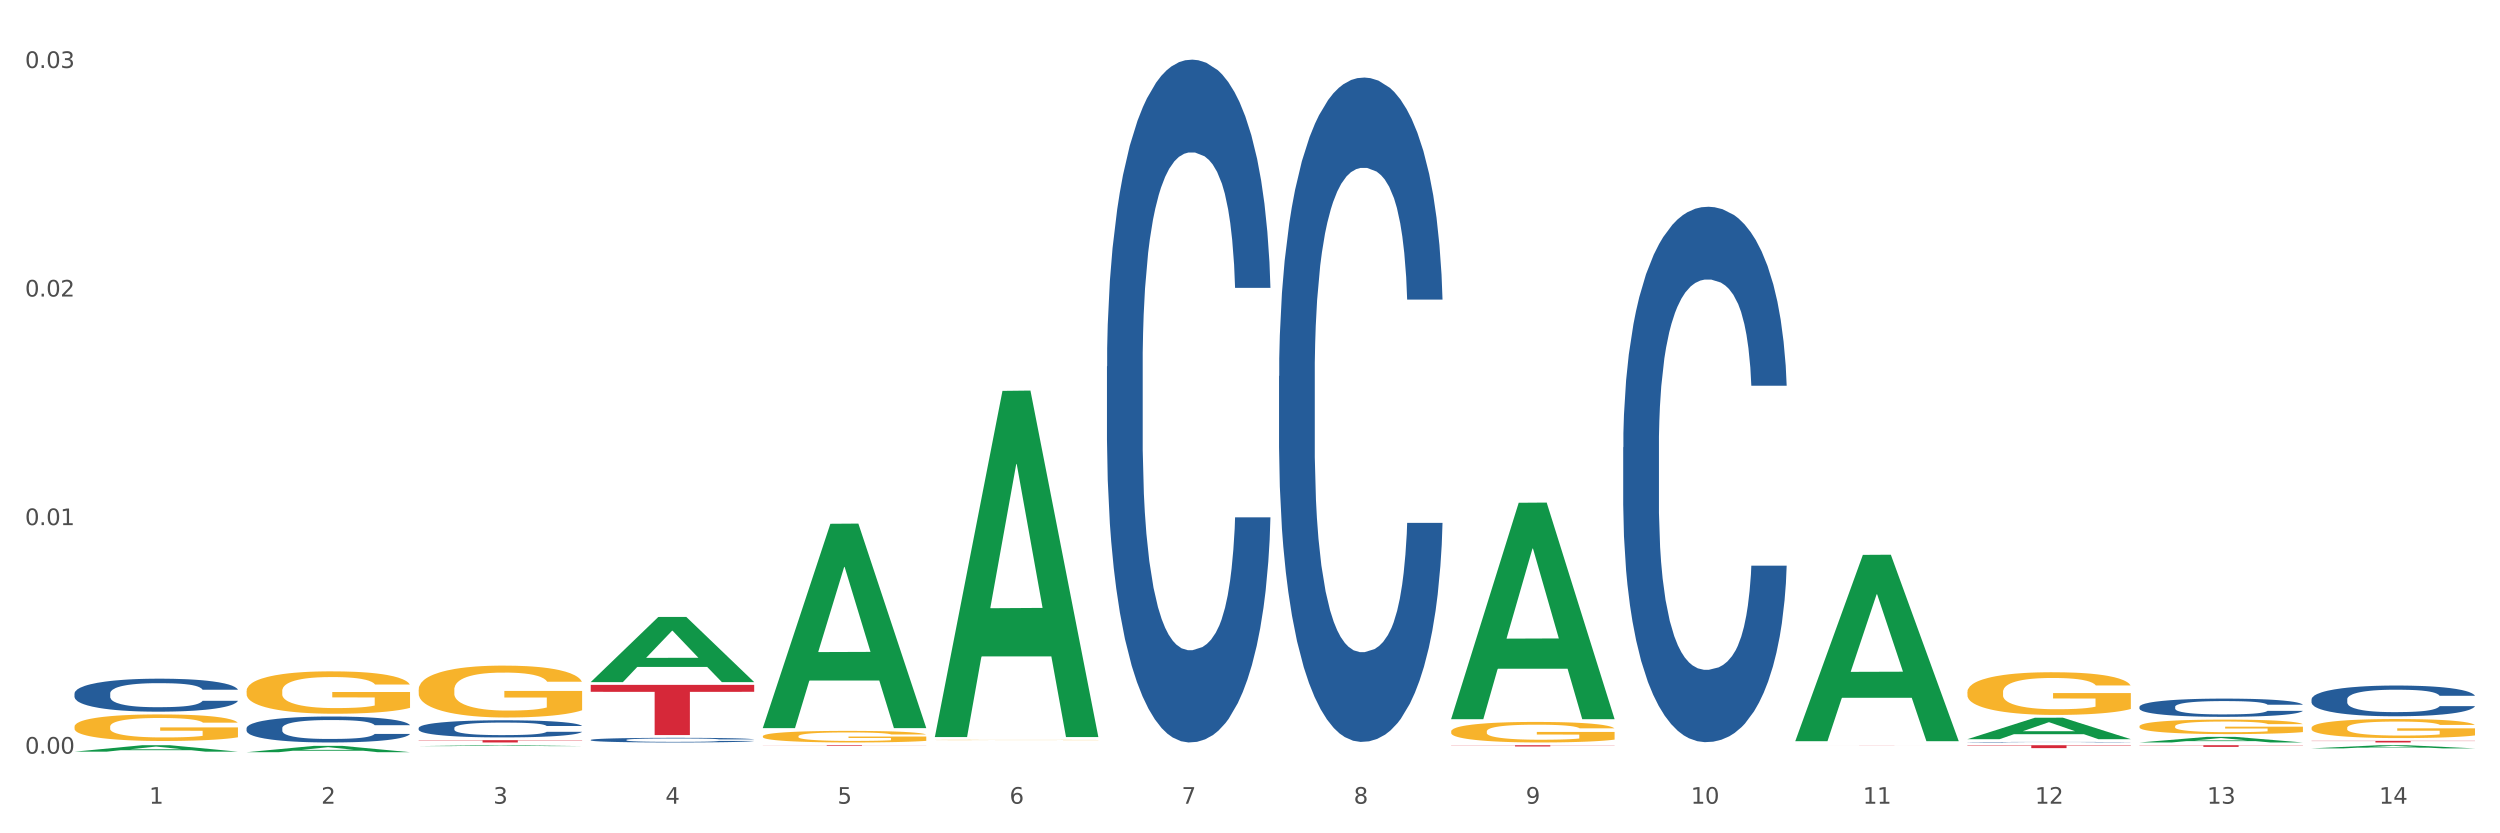 <?xml version="1.0" encoding="utf-8" standalone="no"?>
<!DOCTYPE svg PUBLIC "-//W3C//DTD SVG 1.1//EN"
  "http://www.w3.org/Graphics/SVG/1.1/DTD/svg11.dtd">
<svg xmlns:xlink="http://www.w3.org/1999/xlink" width="1080pt" height="360pt" viewBox="0 0 1080 360" xmlns="http://www.w3.org/2000/svg" version="1.1">
 <rect x="0" y="0" width="1080" height="360" fill="#333333" stroke="none"/>
 <defs>
  <style type="text/css">*{stroke-linejoin: round; stroke-linecap: butt}</style>
 </defs>
 <g id="figure_1">
  <g id="patch_1">
   <path d="M 0 360 
L 1080 360 
L 1080 0 
L 0 0 
z
" style="fill: #ffffff; stroke: #ffffff; stroke-linejoin: miter"/>
  </g>
  <g id="axes_1">
   <g id="matplotlib.axis_1">
    <g id="xtick_1">
     <g id="text_1">
      <!-- 1 -->
      <g style="fill: #4d4d4d" transform="translate(64.432 347.204) scale(0.096 -0.096)">
       <defs>
        <path id="DejaVuSans-31" d="M 794 531 
L 1825 531 
L 1825 4091 
L 703 3866 
L 703 4441 
L 1819 4666 
L 2450 4666 
L 2450 531 
L 3481 531 
L 3481 0 
L 794 0 
L 794 531 
z
" transform="scale(0.016)"/>
       </defs>
       <use xlink:href="#DejaVuSans-31"/>
      </g>
     </g>
    </g>
    <g id="xtick_2">
     <g id="text_2">
      <!-- 2 -->
      <g style="fill: #4d4d4d" transform="translate(138.771 347.204) scale(0.096 -0.096)">
       <defs>
        <path id="DejaVuSans-32" d="M 1228 531 
L 3431 531 
L 3431 0 
L 469 0 
L 469 531 
Q 828 903 1448 1529 
Q 2069 2156 2228 2338 
Q 2531 2678 2651 2914 
Q 2772 3150 2772 3378 
Q 2772 3750 2511 3984 
Q 2250 4219 1831 4219 
Q 1534 4219 1204 4116 
Q 875 4013 500 3803 
L 500 4441 
Q 881 4594 1212 4672 
Q 1544 4750 1819 4750 
Q 2544 4750 2975 4387 
Q 3406 4025 3406 3419 
Q 3406 3131 3298 2873 
Q 3191 2616 2906 2266 
Q 2828 2175 2409 1742 
Q 1991 1309 1228 531 
z
" transform="scale(0.016)"/>
       </defs>
       <use xlink:href="#DejaVuSans-32"/>
      </g>
     </g>
    </g>
    <g id="xtick_3">
     <g id="text_3">
      <!-- 3 -->
      <g style="fill: #4d4d4d" transform="translate(213.109 347.204) scale(0.096 -0.096)">
       <defs>
        <path id="DejaVuSans-33" d="M 2597 2516 
Q 3050 2419 3304 2112 
Q 3559 1806 3559 1356 
Q 3559 666 3084 287 
Q 2609 -91 1734 -91 
Q 1441 -91 1130 -33 
Q 819 25 488 141 
L 488 750 
Q 750 597 1062 519 
Q 1375 441 1716 441 
Q 2309 441 2620 675 
Q 2931 909 2931 1356 
Q 2931 1769 2642 2001 
Q 2353 2234 1838 2234 
L 1294 2234 
L 1294 2753 
L 1863 2753 
Q 2328 2753 2575 2939 
Q 2822 3125 2822 3475 
Q 2822 3834 2567 4026 
Q 2313 4219 1838 4219 
Q 1578 4219 1281 4162 
Q 984 4106 628 3988 
L 628 4550 
Q 988 4650 1302 4700 
Q 1616 4750 1894 4750 
Q 2613 4750 3031 4423 
Q 3450 4097 3450 3541 
Q 3450 3153 3228 2886 
Q 3006 2619 2597 2516 
z
" transform="scale(0.016)"/>
       </defs>
       <use xlink:href="#DejaVuSans-33"/>
      </g>
     </g>
    </g>
    <g id="xtick_4">
     <g id="text_4">
      <!-- 4 -->
      <g style="fill: #4d4d4d" transform="translate(287.448 347.204) scale(0.096 -0.096)">
       <defs>
        <path id="DejaVuSans-34" d="M 2419 4116 
L 825 1625 
L 2419 1625 
L 2419 4116 
z
M 2253 4666 
L 3047 4666 
L 3047 1625 
L 3713 1625 
L 3713 1100 
L 3047 1100 
L 3047 0 
L 2419 0 
L 2419 1100 
L 313 1100 
L 313 1709 
L 2253 4666 
z
" transform="scale(0.016)"/>
       </defs>
       <use xlink:href="#DejaVuSans-34"/>
      </g>
     </g>
    </g>
    <g id="xtick_5">
     <g id="text_5">
      <!-- 5 -->
      <g style="fill: #4d4d4d" transform="translate(361.787 347.204) scale(0.096 -0.096)">
       <defs>
        <path id="DejaVuSans-35" d="M 691 4666 
L 3169 4666 
L 3169 4134 
L 1269 4134 
L 1269 2991 
Q 1406 3038 1543 3061 
Q 1681 3084 1819 3084 
Q 2600 3084 3056 2656 
Q 3513 2228 3513 1497 
Q 3513 744 3044 326 
Q 2575 -91 1722 -91 
Q 1428 -91 1123 -41 
Q 819 9 494 109 
L 494 744 
Q 775 591 1075 516 
Q 1375 441 1709 441 
Q 2250 441 2565 725 
Q 2881 1009 2881 1497 
Q 2881 1984 2565 2268 
Q 2250 2553 1709 2553 
Q 1456 2553 1204 2497 
Q 953 2441 691 2322 
L 691 4666 
z
" transform="scale(0.016)"/>
       </defs>
       <use xlink:href="#DejaVuSans-35"/>
      </g>
     </g>
    </g>
    <g id="xtick_6">
     <g id="text_6">
      <!-- 6 -->
      <g style="fill: #4d4d4d" transform="translate(436.125 347.204) scale(0.096 -0.096)">
       <defs>
        <path id="DejaVuSans-36" d="M 2113 2584 
Q 1688 2584 1439 2293 
Q 1191 2003 1191 1497 
Q 1191 994 1439 701 
Q 1688 409 2113 409 
Q 2538 409 2786 701 
Q 3034 994 3034 1497 
Q 3034 2003 2786 2293 
Q 2538 2584 2113 2584 
z
M 3366 4563 
L 3366 3988 
Q 3128 4100 2886 4159 
Q 2644 4219 2406 4219 
Q 1781 4219 1451 3797 
Q 1122 3375 1075 2522 
Q 1259 2794 1537 2939 
Q 1816 3084 2150 3084 
Q 2853 3084 3261 2657 
Q 3669 2231 3669 1497 
Q 3669 778 3244 343 
Q 2819 -91 2113 -91 
Q 1303 -91 875 529 
Q 447 1150 447 2328 
Q 447 3434 972 4092 
Q 1497 4750 2381 4750 
Q 2619 4750 2861 4703 
Q 3103 4656 3366 4563 
z
" transform="scale(0.016)"/>
       </defs>
       <use xlink:href="#DejaVuSans-36"/>
      </g>
     </g>
    </g>
    <g id="xtick_7">
     <g id="text_7">
      <!-- 7 -->
      <g style="fill: #4d4d4d" transform="translate(510.464 347.204) scale(0.096 -0.096)">
       <defs>
        <path id="DejaVuSans-37" d="M 525 4666 
L 3525 4666 
L 3525 4397 
L 1831 0 
L 1172 0 
L 2766 4134 
L 525 4134 
L 525 4666 
z
" transform="scale(0.016)"/>
       </defs>
       <use xlink:href="#DejaVuSans-37"/>
      </g>
     </g>
    </g>
    <g id="xtick_8">
     <g id="text_8">
      <!-- 8 -->
      <g style="fill: #4d4d4d" transform="translate(584.803 347.204) scale(0.096 -0.096)">
       <defs>
        <path id="DejaVuSans-38" d="M 2034 2216 
Q 1584 2216 1326 1975 
Q 1069 1734 1069 1313 
Q 1069 891 1326 650 
Q 1584 409 2034 409 
Q 2484 409 2743 651 
Q 3003 894 3003 1313 
Q 3003 1734 2745 1975 
Q 2488 2216 2034 2216 
z
M 1403 2484 
Q 997 2584 770 2862 
Q 544 3141 544 3541 
Q 544 4100 942 4425 
Q 1341 4750 2034 4750 
Q 2731 4750 3128 4425 
Q 3525 4100 3525 3541 
Q 3525 3141 3298 2862 
Q 3072 2584 2669 2484 
Q 3125 2378 3379 2068 
Q 3634 1759 3634 1313 
Q 3634 634 3220 271 
Q 2806 -91 2034 -91 
Q 1263 -91 848 271 
Q 434 634 434 1313 
Q 434 1759 690 2068 
Q 947 2378 1403 2484 
z
M 1172 3481 
Q 1172 3119 1398 2916 
Q 1625 2713 2034 2713 
Q 2441 2713 2670 2916 
Q 2900 3119 2900 3481 
Q 2900 3844 2670 4047 
Q 2441 4250 2034 4250 
Q 1625 4250 1398 4047 
Q 1172 3844 1172 3481 
z
" transform="scale(0.016)"/>
       </defs>
       <use xlink:href="#DejaVuSans-38"/>
      </g>
     </g>
    </g>
    <g id="xtick_9">
     <g id="text_9">
      <!-- 9 -->
      <g style="fill: #4d4d4d" transform="translate(659.142 347.204) scale(0.096 -0.096)">
       <defs>
        <path id="DejaVuSans-39" d="M 703 97 
L 703 672 
Q 941 559 1184 500 
Q 1428 441 1663 441 
Q 2288 441 2617 861 
Q 2947 1281 2994 2138 
Q 2813 1869 2534 1725 
Q 2256 1581 1919 1581 
Q 1219 1581 811 2004 
Q 403 2428 403 3163 
Q 403 3881 828 4315 
Q 1253 4750 1959 4750 
Q 2769 4750 3195 4129 
Q 3622 3509 3622 2328 
Q 3622 1225 3098 567 
Q 2575 -91 1691 -91 
Q 1453 -91 1209 -44 
Q 966 3 703 97 
z
M 1959 2075 
Q 2384 2075 2632 2365 
Q 2881 2656 2881 3163 
Q 2881 3666 2632 3958 
Q 2384 4250 1959 4250 
Q 1534 4250 1286 3958 
Q 1038 3666 1038 3163 
Q 1038 2656 1286 2365 
Q 1534 2075 1959 2075 
z
" transform="scale(0.016)"/>
       </defs>
       <use xlink:href="#DejaVuSans-39"/>
      </g>
     </g>
    </g>
    <g id="xtick_10">
     <g id="text_10">
      <!-- 10 -->
      <g style="fill: #4d4d4d" transform="translate(730.426 347.204) scale(0.096 -0.096)">
       <defs>
        <path id="DejaVuSans-30" d="M 2034 4250 
Q 1547 4250 1301 3770 
Q 1056 3291 1056 2328 
Q 1056 1369 1301 889 
Q 1547 409 2034 409 
Q 2525 409 2770 889 
Q 3016 1369 3016 2328 
Q 3016 3291 2770 3770 
Q 2525 4250 2034 4250 
z
M 2034 4750 
Q 2819 4750 3233 4129 
Q 3647 3509 3647 2328 
Q 3647 1150 3233 529 
Q 2819 -91 2034 -91 
Q 1250 -91 836 529 
Q 422 1150 422 2328 
Q 422 3509 836 4129 
Q 1250 4750 2034 4750 
z
" transform="scale(0.016)"/>
       </defs>
       <use xlink:href="#DejaVuSans-31"/>
       <use xlink:href="#DejaVuSans-30" transform="translate(63.623 0)"/>
      </g>
     </g>
    </g>
    <g id="xtick_11">
     <g id="text_11">
      <!-- 11 -->
      <g style="fill: #4d4d4d" transform="translate(804.765 347.204) scale(0.096 -0.096)">
       <use xlink:href="#DejaVuSans-31"/>
       <use xlink:href="#DejaVuSans-31" transform="translate(63.623 0)"/>
      </g>
     </g>
    </g>
    <g id="xtick_12">
     <g id="text_12">
      <!-- 12 -->
      <g style="fill: #4d4d4d" transform="translate(879.104 347.204) scale(0.096 -0.096)">
       <use xlink:href="#DejaVuSans-31"/>
       <use xlink:href="#DejaVuSans-32" transform="translate(63.623 0)"/>
      </g>
     </g>
    </g>
    <g id="xtick_13">
     <g id="text_13">
      <!-- 13 -->
      <g style="fill: #4d4d4d" transform="translate(953.442 347.204) scale(0.096 -0.096)">
       <use xlink:href="#DejaVuSans-31"/>
       <use xlink:href="#DejaVuSans-33" transform="translate(63.623 0)"/>
      </g>
     </g>
    </g>
    <g id="xtick_14">
     <g id="text_14">
      <!-- 14 -->
      <g style="fill: #4d4d4d" transform="translate(1027.781 347.204) scale(0.096 -0.096)">
       <use xlink:href="#DejaVuSans-31"/>
       <use xlink:href="#DejaVuSans-34" transform="translate(63.623 0)"/>
      </g>
     </g>
    </g>
    <g id="xtick_15"/>
    <g id="xtick_16"/>
    <g id="xtick_17"/>
    <g id="xtick_18"/>
    <g id="xtick_19"/>
    <g id="xtick_20"/>
    <g id="xtick_21"/>
    <g id="xtick_22"/>
    <g id="xtick_23"/>
    <g id="xtick_24"/>
    <g id="xtick_25"/>
    <g id="xtick_26"/>
    <g id="xtick_27"/>
   </g>
   <g id="matplotlib.axis_2">
    <g id="ytick_1">
     <g id="text_15">
      <!-- 0.00 -->
      <g style="fill: #4d4d4d" transform="translate(10.8 325.58) scale(0.096 -0.096)">
       <defs>
        <path id="DejaVuSans-2e" d="M 684 794 
L 1344 794 
L 1344 0 
L 684 0 
L 684 794 
z
" transform="scale(0.016)"/>
       </defs>
       <use xlink:href="#DejaVuSans-30"/>
       <use xlink:href="#DejaVuSans-2e" transform="translate(63.623 0)"/>
       <use xlink:href="#DejaVuSans-30" transform="translate(95.41 0)"/>
       <use xlink:href="#DejaVuSans-30" transform="translate(159.033 0)"/>
      </g>
     </g>
    </g>
    <g id="ytick_2">
     <g id="text_16">
      <!-- 0.01 -->
      <g style="fill: #4d4d4d" transform="translate(10.8 226.844) scale(0.096 -0.096)">
       <use xlink:href="#DejaVuSans-30"/>
       <use xlink:href="#DejaVuSans-2e" transform="translate(63.623 0)"/>
       <use xlink:href="#DejaVuSans-30" transform="translate(95.41 0)"/>
       <use xlink:href="#DejaVuSans-31" transform="translate(159.033 0)"/>
      </g>
     </g>
    </g>
    <g id="ytick_3">
     <g id="text_17">
      <!-- 0.02 -->
      <g style="fill: #4d4d4d" transform="translate(10.8 128.108) scale(0.096 -0.096)">
       <use xlink:href="#DejaVuSans-30"/>
       <use xlink:href="#DejaVuSans-2e" transform="translate(63.623 0)"/>
       <use xlink:href="#DejaVuSans-30" transform="translate(95.41 0)"/>
       <use xlink:href="#DejaVuSans-32" transform="translate(159.033 0)"/>
      </g>
     </g>
    </g>
    <g id="ytick_4">
     <g id="text_18">
      <!-- 0.03 -->
      <g style="fill: #4d4d4d" transform="translate(10.8 29.373) scale(0.096 -0.096)">
       <use xlink:href="#DejaVuSans-30"/>
       <use xlink:href="#DejaVuSans-2e" transform="translate(63.623 0)"/>
       <use xlink:href="#DejaVuSans-30" transform="translate(95.41 0)"/>
       <use xlink:href="#DejaVuSans-33" transform="translate(159.033 0)"/>
      </g>
     </g>
    </g>
    <g id="ytick_5"/>
    <g id="ytick_6"/>
    <g id="ytick_7"/>
   </g>
   <g id="PolyCollection_1">
    <path d="M 106.514 324.944 
L 106.587 324.942 
L 135.709 322.209 
L 147.795 322.206 
L 177.135 324.95 
L 163.157 324.95 
L 156.823 324.311 
L 126.754 324.311 
L 126.535 324.321 
L 120.42 324.95 
L 106.514 324.95 
L 106.514 324.944 
L 130.54 323.93 
L 153.037 323.927 
L 141.897 322.791 
L 141.752 322.786 
L 141.606 322.794 
L 130.467 323.927 
L 130.54 323.93 
L 106.514 324.944 
z
" clip-path="url(#p5cbfdf3d1f)" style="fill: #109648"/>
    <path d="M 32.175 324.716 
L 32.248 324.713 
L 61.37 321.935 
L 73.456 321.933 
L 102.797 324.721 
L 88.818 324.721 
L 82.484 324.072 
L 52.415 324.072 
L 52.197 324.082 
L 46.081 324.721 
L 32.175 324.721 
L 32.175 324.716 
L 56.201 323.684 
L 78.698 323.682 
L 67.559 322.527 
L 67.413 322.522 
L 67.267 322.53 
L 56.128 323.682 
L 56.201 323.684 
L 32.175 324.716 
z
" clip-path="url(#p5cbfdf3d1f)" style="fill: #109648"/>
    <path d="M 255.191 294.615 
L 255.264 294.588 
L 284.386 266.531 
L 296.472 266.505 
L 325.813 294.668 
L 311.834 294.668 
L 305.5 288.11 
L 275.431 288.11 
L 275.213 288.215 
L 269.097 294.668 
L 255.191 294.668 
L 255.191 294.615 
L 279.217 284.196 
L 301.714 284.169 
L 290.575 272.508 
L 290.429 272.455 
L 290.284 272.534 
L 279.144 284.169 
L 279.217 284.196 
L 255.191 294.615 
z
" clip-path="url(#p5cbfdf3d1f)" style="fill: #109648"/>
    <path d="M 180.852 322.324 
L 180.925 322.324 
L 210.048 321.933 
L 222.133 321.933 
L 251.474 322.325 
L 237.495 322.325 
L 231.161 322.233 
L 201.092 322.233 
L 200.874 322.235 
L 194.758 322.325 
L 180.852 322.325 
L 180.852 322.324 
L 204.878 322.179 
L 227.375 322.179 
L 216.236 322.016 
L 216.09 322.016 
L 215.945 322.017 
L 204.806 322.179 
L 204.878 322.179 
L 180.852 322.324 
z
" clip-path="url(#p5cbfdf3d1f)" style="fill: #109648"/>
    <path d="M 329.53 318.053 
L 329.613 318.049 
L 329.613 317.884 
L 329.78 317.742 
L 330.614 317.399 
L 331.864 317.115 
L 332.782 316.964 
L 333.699 316.841 
L 334.783 316.717 
L 336.117 316.589 
L 338.535 316.402 
L 340.036 316.306 
L 341.87 316.205 
L 345.205 316.059 
L 347.623 315.976 
L 350.124 315.908 
L 354.21 315.825 
L 356.878 315.789 
L 359.713 315.761 
L 363.131 315.743 
L 365.716 315.738 
L 371.386 315.752 
L 376.222 315.793 
L 378.557 315.825 
L 381.558 315.88 
L 383.142 315.917 
L 385.727 315.99 
L 388.395 316.086 
L 390.23 316.168 
L 392.981 316.324 
L 395.066 316.48 
L 396.983 316.672 
L 397.984 316.804 
L 398.734 316.928 
L 399.401 317.07 
L 400.068 317.294 
L 385.06 317.294 
L 384.476 317.134 
L 383.559 316.983 
L 382.225 316.836 
L 381.058 316.745 
L 379.057 316.63 
L 377.222 316.557 
L 375.305 316.502 
L 372.97 316.457 
L 371.136 316.434 
L 368.551 316.415 
L 363.465 316.42 
L 360.046 316.457 
L 357.712 316.502 
L 356.211 316.544 
L 354.877 316.589 
L 353.376 316.653 
L 351.625 316.749 
L 350.375 316.836 
L 349.124 316.946 
L 348.123 317.056 
L 347.206 317.184 
L 346.456 317.321 
L 345.872 317.463 
L 345.372 317.637 
L 344.955 317.925 
L 344.955 318.552 
L 345.122 318.694 
L 345.539 318.881 
L 346.039 319.023 
L 346.873 319.193 
L 347.623 319.307 
L 349.04 319.472 
L 350.625 319.609 
L 351.875 319.696 
L 353.126 319.769 
L 355.294 319.87 
L 357.712 319.952 
L 359.796 320.002 
L 362.631 320.048 
L 364.549 320.066 
L 366.216 320.076 
L 370.302 320.076 
L 373.22 320.062 
L 376.472 320.03 
L 378.973 319.989 
L 381.058 319.938 
L 383.392 319.856 
L 384.893 319.778 
L 384.893 318.822 
L 366.55 318.817 
L 366.55 318.181 
L 400.152 318.181 
L 400.152 320.048 
L 398.734 320.144 
L 397.15 320.231 
L 395.482 320.309 
L 392.981 320.405 
L 389.979 320.497 
L 387.311 320.561 
L 384.476 320.615 
L 381.141 320.666 
L 376.806 320.712 
L 374.137 320.73 
L 370.802 320.744 
L 366.884 320.748 
L 363.465 320.739 
L 360.13 320.716 
L 356.628 320.675 
L 353.209 320.615 
L 350.625 320.556 
L 348.04 320.483 
L 345.288 320.387 
L 343.121 320.295 
L 341.453 320.213 
L 339.619 320.108 
L 337.618 319.97 
L 336.117 319.847 
L 334.783 319.719 
L 333.365 319.554 
L 332.365 319.412 
L 331.364 319.234 
L 330.781 319.101 
L 330.113 318.895 
L 329.613 318.607 
L 329.53 318.053 
z
" clip-path="url(#p5cbfdf3d1f)" style="fill: #f7b32b"/>
    <path d="M 32.175 313.932 
L 32.258 313.922 
L 32.258 313.544 
L 32.425 313.219 
L 33.259 312.433 
L 34.51 311.782 
L 35.427 311.436 
L 36.344 311.153 
L 37.428 310.87 
L 38.762 310.576 
L 41.18 310.146 
L 42.681 309.926 
L 44.515 309.695 
L 47.85 309.36 
L 50.268 309.171 
L 52.77 309.014 
L 56.855 308.825 
L 59.523 308.741 
L 62.358 308.678 
L 65.777 308.636 
L 68.361 308.625 
L 74.031 308.657 
L 78.867 308.751 
L 81.202 308.825 
L 84.203 308.951 
L 85.788 309.035 
L 88.372 309.202 
L 91.04 309.423 
L 92.875 309.611 
L 95.626 309.968 
L 97.711 310.325 
L 99.628 310.765 
L 100.629 311.069 
L 101.379 311.352 
L 102.046 311.677 
L 102.713 312.191 
L 87.705 312.191 
L 87.122 311.824 
L 86.204 311.478 
L 84.87 311.143 
L 83.703 310.933 
L 81.702 310.671 
L 79.868 310.503 
L 77.95 310.377 
L 75.615 310.272 
L 73.781 310.22 
L 71.196 310.178 
L 66.11 310.188 
L 62.692 310.272 
L 60.357 310.377 
L 58.856 310.471 
L 57.522 310.576 
L 56.021 310.723 
L 54.27 310.943 
L 53.02 311.143 
L 51.769 311.394 
L 50.768 311.646 
L 49.851 311.94 
L 49.101 312.254 
L 48.517 312.579 
L 48.017 312.978 
L 47.6 313.639 
L 47.6 315.076 
L 47.767 315.401 
L 48.184 315.831 
L 48.684 316.156 
L 49.518 316.544 
L 50.268 316.806 
L 51.686 317.184 
L 53.27 317.498 
L 54.52 317.697 
L 55.771 317.865 
L 57.939 318.096 
L 60.357 318.285 
L 62.441 318.4 
L 65.276 318.505 
L 67.194 318.547 
L 68.862 318.568 
L 72.947 318.568 
L 75.865 318.537 
L 79.117 318.463 
L 81.619 318.369 
L 83.703 318.253 
L 86.038 318.065 
L 87.538 317.886 
L 87.538 315.694 
L 69.195 315.684 
L 69.195 314.226 
L 102.797 314.226 
L 102.797 318.505 
L 101.379 318.725 
L 99.795 318.925 
L 98.128 319.103 
L 95.626 319.323 
L 92.625 319.533 
L 89.956 319.68 
L 87.122 319.806 
L 83.786 319.921 
L 79.451 320.026 
L 76.783 320.068 
L 73.447 320.099 
L 69.529 320.11 
L 66.11 320.089 
L 62.775 320.036 
L 59.273 319.942 
L 55.855 319.806 
L 53.27 319.669 
L 50.685 319.501 
L 47.934 319.281 
L 45.766 319.071 
L 44.098 318.883 
L 42.264 318.641 
L 40.263 318.327 
L 38.762 318.044 
L 37.428 317.75 
L 36.01 317.372 
L 35.01 317.047 
L 34.009 316.638 
L 33.426 316.334 
L 32.759 315.862 
L 32.258 315.201 
L 32.175 313.932 
z
" clip-path="url(#p5cbfdf3d1f)" style="fill: #f7b32b"/>
    <path d="M 180.852 297.904 
L 180.936 297.883 
L 180.936 297.146 
L 181.103 296.511 
L 181.936 294.975 
L 183.187 293.705 
L 184.104 293.029 
L 185.021 292.476 
L 186.105 291.923 
L 187.439 291.349 
L 189.857 290.509 
L 191.358 290.079 
L 193.192 289.628 
L 196.528 288.973 
L 198.946 288.604 
L 201.447 288.297 
L 205.533 287.928 
L 208.201 287.764 
L 211.036 287.641 
L 214.454 287.56 
L 217.039 287.539 
L 222.709 287.6 
L 227.545 287.785 
L 229.879 287.928 
L 232.881 288.174 
L 234.465 288.338 
L 237.05 288.666 
L 239.718 289.096 
L 241.552 289.464 
L 244.304 290.161 
L 246.388 290.857 
L 248.306 291.718 
L 249.306 292.312 
L 250.057 292.865 
L 250.724 293.5 
L 251.391 294.503 
L 236.383 294.503 
L 235.799 293.787 
L 234.882 293.111 
L 233.548 292.455 
L 232.38 292.045 
L 230.379 291.533 
L 228.545 291.206 
L 226.627 290.96 
L 224.293 290.755 
L 222.458 290.653 
L 219.874 290.571 
L 214.788 290.591 
L 211.369 290.755 
L 209.034 290.96 
L 207.534 291.144 
L 206.2 291.349 
L 204.699 291.636 
L 202.948 292.066 
L 201.697 292.455 
L 200.446 292.947 
L 199.446 293.438 
L 198.529 294.012 
L 197.778 294.626 
L 197.195 295.261 
L 196.694 296.04 
L 196.277 297.33 
L 196.277 300.136 
L 196.444 300.771 
L 196.861 301.611 
L 197.361 302.246 
L 198.195 303.004 
L 198.946 303.516 
L 200.363 304.254 
L 201.947 304.868 
L 203.198 305.257 
L 204.449 305.585 
L 206.616 306.036 
L 209.034 306.404 
L 211.119 306.63 
L 213.954 306.835 
L 215.871 306.916 
L 217.539 306.957 
L 221.625 306.957 
L 224.543 306.896 
L 227.795 306.753 
L 230.296 306.568 
L 232.38 306.343 
L 234.715 305.974 
L 236.216 305.626 
L 236.216 301.345 
L 217.873 301.324 
L 217.873 298.477 
L 251.474 298.477 
L 251.474 306.835 
L 250.057 307.265 
L 248.473 307.654 
L 246.805 308.002 
L 244.304 308.432 
L 241.302 308.842 
L 238.634 309.129 
L 235.799 309.374 
L 232.464 309.6 
L 228.128 309.805 
L 225.46 309.887 
L 222.125 309.948 
L 218.206 309.969 
L 214.788 309.928 
L 211.452 309.825 
L 207.951 309.641 
L 204.532 309.374 
L 201.947 309.108 
L 199.362 308.78 
L 196.611 308.35 
L 194.443 307.941 
L 192.776 307.572 
L 190.941 307.101 
L 188.94 306.486 
L 187.439 305.933 
L 186.105 305.36 
L 184.688 304.622 
L 183.687 303.987 
L 182.687 303.188 
L 182.103 302.594 
L 181.436 301.673 
L 180.936 300.382 
L 180.852 297.904 
z
" clip-path="url(#p5cbfdf3d1f)" style="fill: #f7b32b"/>
    <path d="M 106.514 298.486 
L 106.597 298.47 
L 106.597 297.867 
L 106.764 297.348 
L 107.598 296.093 
L 108.848 295.056 
L 109.765 294.503 
L 110.683 294.052 
L 111.767 293.6 
L 113.101 293.131 
L 115.519 292.445 
L 117.019 292.094 
L 118.854 291.725 
L 122.189 291.19 
L 124.607 290.889 
L 127.108 290.638 
L 131.194 290.336 
L 133.862 290.202 
L 136.697 290.102 
L 140.115 290.035 
L 142.7 290.018 
L 148.37 290.069 
L 153.206 290.219 
L 155.54 290.336 
L 158.542 290.537 
L 160.126 290.671 
L 162.711 290.939 
L 165.379 291.29 
L 167.213 291.591 
L 169.965 292.16 
L 172.049 292.729 
L 173.967 293.432 
L 174.968 293.918 
L 175.718 294.369 
L 176.385 294.888 
L 177.052 295.708 
L 162.044 295.708 
L 161.46 295.123 
L 160.543 294.57 
L 159.209 294.035 
L 158.042 293.7 
L 156.041 293.282 
L 154.206 293.014 
L 152.289 292.813 
L 149.954 292.646 
L 148.12 292.562 
L 145.535 292.495 
L 140.449 292.512 
L 137.03 292.646 
L 134.696 292.813 
L 133.195 292.964 
L 131.861 293.131 
L 130.36 293.365 
L 128.609 293.717 
L 127.358 294.035 
L 126.108 294.436 
L 125.107 294.838 
L 124.19 295.307 
L 123.44 295.809 
L 122.856 296.327 
L 122.356 296.963 
L 121.939 298.018 
L 121.939 300.31 
L 122.106 300.829 
L 122.522 301.515 
L 123.023 302.034 
L 123.856 302.653 
L 124.607 303.072 
L 126.024 303.674 
L 127.609 304.176 
L 128.859 304.494 
L 130.11 304.762 
L 132.278 305.13 
L 134.696 305.431 
L 136.78 305.615 
L 139.615 305.783 
L 141.533 305.85 
L 143.2 305.883 
L 147.286 305.883 
L 150.204 305.833 
L 153.456 305.716 
L 155.957 305.565 
L 158.042 305.381 
L 160.376 305.08 
L 161.877 304.795 
L 161.877 301.298 
L 143.534 301.281 
L 143.534 298.955 
L 177.135 298.955 
L 177.135 305.783 
L 175.718 306.134 
L 174.134 306.452 
L 172.466 306.737 
L 169.965 307.088 
L 166.963 307.423 
L 164.295 307.657 
L 161.46 307.858 
L 158.125 308.042 
L 153.789 308.209 
L 151.121 308.276 
L 147.786 308.326 
L 143.867 308.343 
L 140.449 308.31 
L 137.114 308.226 
L 133.612 308.075 
L 130.193 307.858 
L 127.609 307.64 
L 125.024 307.373 
L 122.272 307.021 
L 120.104 306.686 
L 118.437 306.385 
L 116.603 306 
L 114.601 305.498 
L 113.101 305.046 
L 111.767 304.578 
L 110.349 303.975 
L 109.349 303.457 
L 108.348 302.804 
L 107.764 302.319 
L 107.097 301.566 
L 106.597 300.511 
L 106.514 298.486 
z
" clip-path="url(#p5cbfdf3d1f)" style="fill: #f7b32b"/>
    <path d="M 626.885 321.941 
L 697.506 321.941 
L 697.506 322.016 
L 669.726 322.016 
L 669.726 322.478 
L 654.497 322.478 
L 654.497 322.016 
L 626.885 322.016 
L 626.885 321.942 
L 626.885 321.941 
z
" clip-path="url(#p5cbfdf3d1f)" style="fill: #d62839"/>
    <path d="M 329.53 314.388 
L 329.603 314.305 
L 358.725 226.271 
L 370.811 226.188 
L 400.152 314.554 
L 386.173 314.554 
L 379.839 293.976 
L 349.77 293.976 
L 349.551 294.308 
L 343.436 314.554 
L 329.53 314.554 
L 329.53 314.388 
L 353.556 281.696 
L 376.053 281.613 
L 364.914 245.023 
L 364.768 244.857 
L 364.622 245.105 
L 353.483 281.613 
L 353.556 281.696 
L 329.53 314.388 
z
" clip-path="url(#p5cbfdf3d1f)" style="fill: #109648"/>
    <path d="M 403.869 318.13 
L 403.941 317.99 
L 433.064 168.863 
L 445.15 168.722 
L 474.49 318.411 
L 460.512 318.411 
L 454.177 283.554 
L 424.109 283.554 
L 423.89 284.116 
L 417.774 318.411 
L 403.869 318.411 
L 403.869 318.13 
L 427.895 262.752 
L 450.392 262.612 
L 439.252 200.628 
L 439.107 200.347 
L 438.961 200.768 
L 427.822 262.612 
L 427.895 262.752 
L 403.869 318.13 
z
" clip-path="url(#p5cbfdf3d1f)" style="fill: #109648"/>
    <path d="M 626.885 315.974 
L 626.968 315.966 
L 626.968 315.674 
L 627.135 315.423 
L 627.969 314.815 
L 629.219 314.313 
L 630.136 314.045 
L 631.054 313.827 
L 632.138 313.608 
L 633.472 313.381 
L 635.89 313.048 
L 637.39 312.878 
L 639.225 312.7 
L 642.56 312.441 
L 644.978 312.295 
L 647.479 312.173 
L 651.565 312.027 
L 654.233 311.962 
L 657.068 311.914 
L 660.486 311.881 
L 663.071 311.873 
L 668.741 311.898 
L 673.577 311.97 
L 675.911 312.027 
L 678.913 312.124 
L 680.497 312.189 
L 683.082 312.319 
L 685.75 312.489 
L 687.584 312.635 
L 690.336 312.911 
L 692.42 313.186 
L 694.338 313.527 
L 695.339 313.762 
L 696.089 313.981 
L 696.756 314.232 
L 697.423 314.629 
L 682.415 314.629 
L 681.831 314.345 
L 680.914 314.078 
L 679.58 313.818 
L 678.413 313.656 
L 676.412 313.454 
L 674.577 313.324 
L 672.66 313.227 
L 670.325 313.146 
L 668.491 313.105 
L 665.906 313.073 
L 660.82 313.081 
L 657.401 313.146 
L 655.067 313.227 
L 653.566 313.3 
L 652.232 313.381 
L 650.731 313.494 
L 648.98 313.664 
L 647.729 313.818 
L 646.479 314.013 
L 645.478 314.207 
L 644.561 314.434 
L 643.811 314.678 
L 643.227 314.929 
L 642.727 315.237 
L 642.31 315.747 
L 642.31 316.858 
L 642.476 317.109 
L 642.893 317.441 
L 643.394 317.693 
L 644.227 317.992 
L 644.978 318.195 
L 646.395 318.487 
L 647.979 318.73 
L 649.23 318.884 
L 650.481 319.014 
L 652.649 319.192 
L 655.067 319.338 
L 657.151 319.427 
L 659.986 319.508 
L 661.904 319.541 
L 663.571 319.557 
L 667.657 319.557 
L 670.575 319.532 
L 673.827 319.476 
L 676.328 319.403 
L 678.413 319.314 
L 680.747 319.168 
L 682.248 319.03 
L 682.248 317.336 
L 663.905 317.328 
L 663.905 316.201 
L 697.506 316.201 
L 697.506 319.508 
L 696.089 319.678 
L 694.505 319.832 
L 692.837 319.97 
L 690.336 320.14 
L 687.334 320.302 
L 684.666 320.416 
L 681.831 320.513 
L 678.496 320.602 
L 674.16 320.683 
L 671.492 320.716 
L 668.157 320.74 
L 664.238 320.748 
L 660.82 320.732 
L 657.485 320.691 
L 653.983 320.618 
L 650.564 320.513 
L 647.979 320.408 
L 645.395 320.278 
L 642.643 320.108 
L 640.475 319.946 
L 638.808 319.8 
L 636.974 319.613 
L 634.972 319.37 
L 633.472 319.151 
L 632.138 318.925 
L 630.72 318.633 
L 629.72 318.382 
L 628.719 318.065 
L 628.135 317.83 
L 627.468 317.466 
L 626.968 316.955 
L 626.885 315.974 
z
" clip-path="url(#p5cbfdf3d1f)" style="fill: #f7b32b"/>
    <path d="M 998.578 314.423 
L 998.662 314.416 
L 998.662 314.145 
L 998.828 313.912 
L 999.662 313.347 
L 1000.913 312.88 
L 1001.83 312.632 
L 1002.747 312.429 
L 1003.831 312.225 
L 1005.165 312.015 
L 1007.583 311.706 
L 1009.084 311.548 
L 1010.918 311.382 
L 1014.253 311.141 
L 1016.671 311.006 
L 1019.173 310.893 
L 1023.258 310.757 
L 1025.926 310.697 
L 1028.761 310.652 
L 1032.18 310.622 
L 1034.765 310.614 
L 1040.434 310.637 
L 1045.27 310.705 
L 1047.605 310.757 
L 1050.607 310.848 
L 1052.191 310.908 
L 1054.775 311.028 
L 1057.444 311.187 
L 1059.278 311.322 
L 1062.029 311.578 
L 1064.114 311.834 
L 1066.032 312.15 
L 1067.032 312.368 
L 1067.783 312.572 
L 1068.45 312.805 
L 1069.117 313.174 
L 1054.108 313.174 
L 1053.525 312.91 
L 1052.608 312.662 
L 1051.274 312.421 
L 1050.106 312.271 
L 1048.105 312.082 
L 1046.271 311.962 
L 1044.353 311.872 
L 1042.019 311.796 
L 1040.184 311.759 
L 1037.599 311.729 
L 1032.513 311.736 
L 1029.095 311.796 
L 1026.76 311.872 
L 1025.259 311.939 
L 1023.925 312.015 
L 1022.425 312.12 
L 1020.674 312.278 
L 1019.423 312.421 
L 1018.172 312.602 
L 1017.172 312.782 
L 1016.255 312.993 
L 1015.504 313.219 
L 1014.92 313.452 
L 1014.42 313.738 
L 1014.003 314.213 
L 1014.003 315.244 
L 1014.17 315.477 
L 1014.587 315.786 
L 1015.087 316.019 
L 1015.921 316.298 
L 1016.671 316.486 
L 1018.089 316.757 
L 1019.673 316.983 
L 1020.924 317.126 
L 1022.174 317.246 
L 1024.342 317.412 
L 1026.76 317.547 
L 1028.845 317.63 
L 1031.68 317.706 
L 1033.597 317.736 
L 1035.265 317.751 
L 1039.35 317.751 
L 1042.269 317.728 
L 1045.52 317.675 
L 1048.022 317.608 
L 1050.106 317.525 
L 1052.441 317.389 
L 1053.942 317.261 
L 1053.942 315.688 
L 1035.598 315.681 
L 1035.598 314.634 
L 1069.2 314.634 
L 1069.2 317.706 
L 1067.783 317.864 
L 1066.198 318.007 
L 1064.531 318.135 
L 1062.029 318.293 
L 1059.028 318.443 
L 1056.36 318.549 
L 1053.525 318.639 
L 1050.19 318.722 
L 1045.854 318.797 
L 1043.186 318.827 
L 1039.851 318.85 
L 1035.932 318.857 
L 1032.513 318.842 
L 1029.178 318.805 
L 1025.676 318.737 
L 1022.258 318.639 
L 1019.673 318.541 
L 1017.088 318.421 
L 1014.337 318.263 
L 1012.169 318.112 
L 1010.501 317.977 
L 1008.667 317.803 
L 1006.666 317.578 
L 1005.165 317.374 
L 1003.831 317.164 
L 1002.414 316.893 
L 1001.413 316.659 
L 1000.413 316.366 
L 999.829 316.147 
L 999.162 315.809 
L 998.662 315.334 
L 998.578 314.423 
z
" clip-path="url(#p5cbfdf3d1f)" style="fill: #f7b32b"/>
    <path d="M 403.869 319.669 
L 403.952 319.669 
L 403.952 319.664 
L 404.119 319.66 
L 404.952 319.649 
L 406.203 319.64 
L 407.12 319.635 
L 408.037 319.631 
L 409.121 319.627 
L 410.455 319.623 
L 412.873 319.617 
L 414.374 319.614 
L 416.209 319.611 
L 419.544 319.606 
L 421.962 319.603 
L 424.463 319.601 
L 428.549 319.599 
L 431.217 319.597 
L 434.052 319.597 
L 437.47 319.596 
L 440.055 319.596 
L 445.725 319.596 
L 450.561 319.598 
L 452.895 319.599 
L 455.897 319.6 
L 457.481 319.602 
L 460.066 319.604 
L 462.734 319.607 
L 464.568 319.61 
L 467.32 319.614 
L 469.404 319.619 
L 471.322 319.626 
L 472.322 319.63 
L 473.073 319.634 
L 473.74 319.638 
L 474.407 319.645 
L 459.399 319.645 
L 458.815 319.64 
L 457.898 319.635 
L 456.564 319.631 
L 455.397 319.628 
L 453.396 319.624 
L 451.561 319.622 
L 449.643 319.62 
L 447.309 319.619 
L 445.475 319.618 
L 442.89 319.617 
L 437.804 319.618 
L 434.385 319.619 
L 432.051 319.62 
L 430.55 319.621 
L 429.216 319.623 
L 427.715 319.625 
L 425.964 319.628 
L 424.713 319.631 
L 423.463 319.634 
L 422.462 319.638 
L 421.545 319.642 
L 420.794 319.646 
L 420.211 319.651 
L 419.711 319.656 
L 419.294 319.665 
L 419.294 319.685 
L 419.46 319.69 
L 419.877 319.696 
L 420.378 319.7 
L 421.211 319.706 
L 421.962 319.709 
L 423.379 319.715 
L 424.963 319.719 
L 426.214 319.722 
L 427.465 319.724 
L 429.633 319.727 
L 432.051 319.73 
L 434.135 319.731 
L 436.97 319.733 
L 438.888 319.734 
L 440.555 319.734 
L 444.641 319.734 
L 447.559 319.733 
L 450.811 319.732 
L 453.312 319.731 
L 455.397 319.729 
L 457.731 319.727 
L 459.232 319.724 
L 459.232 319.694 
L 440.889 319.694 
L 440.889 319.674 
L 474.49 319.674 
L 474.49 319.733 
L 473.073 319.736 
L 471.489 319.739 
L 469.821 319.741 
L 467.32 319.744 
L 464.318 319.747 
L 461.65 319.749 
L 458.815 319.751 
L 455.48 319.753 
L 451.144 319.754 
L 448.476 319.755 
L 445.141 319.755 
L 441.222 319.755 
L 437.804 319.755 
L 434.469 319.754 
L 430.967 319.753 
L 427.548 319.751 
L 424.963 319.749 
L 422.379 319.747 
L 419.627 319.744 
L 417.459 319.741 
L 415.792 319.738 
L 413.957 319.735 
L 411.956 319.73 
L 410.455 319.727 
L 409.121 319.722 
L 407.704 319.717 
L 406.703 319.713 
L 405.703 319.707 
L 405.119 319.703 
L 404.452 319.696 
L 403.952 319.687 
L 403.869 319.669 
z
" clip-path="url(#p5cbfdf3d1f)" style="fill: #f7b32b"/>
    <path d="M 924.24 313.762 
L 924.323 313.757 
L 924.323 313.551 
L 924.49 313.373 
L 925.323 312.944 
L 926.574 312.588 
L 927.491 312.399 
L 928.408 312.245 
L 929.492 312.09 
L 930.826 311.93 
L 933.244 311.695 
L 934.745 311.575 
L 936.58 311.449 
L 939.915 311.265 
L 942.333 311.162 
L 944.834 311.076 
L 948.92 310.973 
L 951.588 310.928 
L 954.423 310.893 
L 957.841 310.87 
L 960.426 310.865 
L 966.096 310.882 
L 970.932 310.933 
L 973.266 310.973 
L 976.268 311.042 
L 977.852 311.088 
L 980.437 311.18 
L 983.105 311.3 
L 984.939 311.403 
L 987.691 311.598 
L 989.775 311.792 
L 991.693 312.033 
L 992.693 312.199 
L 993.444 312.354 
L 994.111 312.531 
L 994.778 312.812 
L 979.77 312.812 
L 979.186 312.611 
L 978.269 312.422 
L 976.935 312.239 
L 975.768 312.125 
L 973.766 311.981 
L 971.932 311.89 
L 970.014 311.821 
L 967.68 311.764 
L 965.845 311.735 
L 963.261 311.712 
L 958.175 311.718 
L 954.756 311.764 
L 952.422 311.821 
L 950.921 311.873 
L 949.587 311.93 
L 948.086 312.01 
L 946.335 312.13 
L 945.084 312.239 
L 943.834 312.377 
L 942.833 312.514 
L 941.916 312.674 
L 941.165 312.846 
L 940.582 313.024 
L 940.081 313.241 
L 939.665 313.602 
L 939.665 314.387 
L 939.831 314.564 
L 940.248 314.799 
L 940.749 314.977 
L 941.582 315.189 
L 942.333 315.332 
L 943.75 315.538 
L 945.334 315.71 
L 946.585 315.819 
L 947.836 315.91 
L 950.004 316.036 
L 952.422 316.139 
L 954.506 316.202 
L 957.341 316.26 
L 959.259 316.282 
L 960.926 316.294 
L 965.012 316.294 
L 967.93 316.277 
L 971.182 316.237 
L 973.683 316.185 
L 975.768 316.122 
L 978.102 316.019 
L 979.603 315.922 
L 979.603 314.725 
L 961.26 314.719 
L 961.26 313.923 
L 994.861 313.923 
L 994.861 316.26 
L 993.444 316.38 
L 991.86 316.489 
L 990.192 316.586 
L 987.691 316.706 
L 984.689 316.821 
L 982.021 316.901 
L 979.186 316.97 
L 975.851 317.033 
L 971.515 317.09 
L 968.847 317.113 
L 965.512 317.13 
L 961.593 317.136 
L 958.175 317.124 
L 954.84 317.096 
L 951.338 317.044 
L 947.919 316.97 
L 945.334 316.895 
L 942.75 316.804 
L 939.998 316.683 
L 937.83 316.569 
L 936.163 316.466 
L 934.328 316.334 
L 932.327 316.162 
L 930.826 316.008 
L 929.492 315.847 
L 928.075 315.641 
L 927.074 315.463 
L 926.074 315.24 
L 925.49 315.074 
L 924.823 314.816 
L 924.323 314.455 
L 924.24 313.762 
z
" clip-path="url(#p5cbfdf3d1f)" style="fill: #f7b32b"/>
    <path d="M 849.901 298.93 
L 849.984 298.914 
L 849.984 298.307 
L 850.151 297.784 
L 850.985 296.52 
L 852.235 295.475 
L 853.153 294.918 
L 854.07 294.463 
L 855.154 294.008 
L 856.488 293.536 
L 858.906 292.845 
L 860.407 292.491 
L 862.241 292.12 
L 865.576 291.581 
L 867.994 291.277 
L 870.495 291.024 
L 874.581 290.721 
L 877.249 290.586 
L 880.084 290.485 
L 883.502 290.418 
L 886.087 290.401 
L 891.757 290.451 
L 896.593 290.603 
L 898.927 290.721 
L 901.929 290.923 
L 903.513 291.058 
L 906.098 291.328 
L 908.766 291.682 
L 910.601 291.985 
L 913.352 292.558 
L 915.436 293.132 
L 917.354 293.84 
L 918.355 294.328 
L 919.105 294.784 
L 919.772 295.306 
L 920.439 296.132 
L 905.431 296.132 
L 904.847 295.542 
L 903.93 294.986 
L 902.596 294.446 
L 901.429 294.109 
L 899.428 293.688 
L 897.593 293.418 
L 895.676 293.216 
L 893.341 293.047 
L 891.507 292.963 
L 888.922 292.896 
L 883.836 292.912 
L 880.417 293.047 
L 878.083 293.216 
L 876.582 293.368 
L 875.248 293.536 
L 873.747 293.772 
L 871.996 294.126 
L 870.745 294.446 
L 869.495 294.851 
L 868.494 295.256 
L 867.577 295.728 
L 866.827 296.233 
L 866.243 296.756 
L 865.743 297.396 
L 865.326 298.458 
L 865.326 300.768 
L 865.493 301.29 
L 865.91 301.982 
L 866.41 302.504 
L 867.244 303.128 
L 867.994 303.549 
L 869.411 304.156 
L 870.996 304.662 
L 872.246 304.982 
L 873.497 305.252 
L 875.665 305.623 
L 878.083 305.926 
L 880.167 306.112 
L 883.002 306.28 
L 884.92 306.348 
L 886.587 306.381 
L 890.673 306.381 
L 893.591 306.331 
L 896.843 306.213 
L 899.344 306.061 
L 901.429 305.876 
L 903.763 305.572 
L 905.264 305.286 
L 905.264 301.762 
L 886.921 301.746 
L 886.921 299.402 
L 920.523 299.402 
L 920.523 306.28 
L 919.105 306.634 
L 917.521 306.954 
L 915.853 307.241 
L 913.352 307.595 
L 910.35 307.932 
L 907.682 308.168 
L 904.847 308.37 
L 901.512 308.556 
L 897.177 308.724 
L 894.508 308.792 
L 891.173 308.842 
L 887.254 308.859 
L 883.836 308.826 
L 880.501 308.741 
L 876.999 308.59 
L 873.58 308.37 
L 870.996 308.151 
L 868.411 307.882 
L 865.659 307.528 
L 863.492 307.19 
L 861.824 306.887 
L 859.99 306.499 
L 857.989 305.994 
L 856.488 305.538 
L 855.154 305.066 
L 853.736 304.46 
L 852.736 303.937 
L 851.735 303.28 
L 851.151 302.791 
L 850.484 302.032 
L 849.984 300.97 
L 849.901 298.93 
z
" clip-path="url(#p5cbfdf3d1f)" style="fill: #f7b32b"/>
    <path d="M 626.885 310.513 
L 626.957 310.425 
L 656.08 217.195 
L 668.166 217.107 
L 697.506 310.689 
L 683.528 310.689 
L 677.194 288.897 
L 647.125 288.897 
L 646.906 289.248 
L 640.791 310.689 
L 626.885 310.689 
L 626.885 310.513 
L 650.911 275.892 
L 673.408 275.804 
L 662.268 237.054 
L 662.123 236.878 
L 661.977 237.142 
L 650.838 275.804 
L 650.911 275.892 
L 626.885 310.513 
z
" clip-path="url(#p5cbfdf3d1f)" style="fill: #109648"/>
    <path d="M 775.562 320.053 
L 775.635 319.977 
L 804.757 239.706 
L 816.843 239.631 
L 846.184 320.204 
L 832.205 320.204 
L 825.871 301.441 
L 795.802 301.441 
L 795.584 301.744 
L 789.468 320.204 
L 775.562 320.204 
L 775.562 320.053 
L 799.588 290.244 
L 822.085 290.169 
L 810.946 256.804 
L 810.8 256.653 
L 810.655 256.88 
L 799.515 290.169 
L 799.588 290.244 
L 775.562 320.053 
z
" clip-path="url(#p5cbfdf3d1f)" style="fill: #109648"/>
    <path d="M 849.901 319.316 
L 849.974 319.308 
L 879.096 310.053 
L 891.182 310.044 
L 920.523 319.334 
L 906.544 319.334 
L 900.21 317.171 
L 870.141 317.171 
L 869.922 317.205 
L 863.807 319.334 
L 849.901 319.334 
L 849.901 319.316 
L 873.927 315.88 
L 896.424 315.871 
L 885.284 312.024 
L 885.139 312.007 
L 884.993 312.033 
L 873.854 315.871 
L 873.927 315.88 
L 849.901 319.316 
z
" clip-path="url(#p5cbfdf3d1f)" style="fill: #109648"/>
    <path d="M 924.24 320.744 
L 924.312 320.741 
L 953.435 318.323 
L 965.52 318.32 
L 994.861 320.748 
L 980.883 320.748 
L 974.548 320.183 
L 944.48 320.183 
L 944.261 320.192 
L 938.145 320.748 
L 924.24 320.748 
L 924.24 320.744 
L 948.265 319.845 
L 970.763 319.843 
L 959.623 318.838 
L 959.478 318.833 
L 959.332 318.84 
L 948.193 319.843 
L 948.265 319.845 
L 924.24 320.744 
z
" clip-path="url(#p5cbfdf3d1f)" style="fill: #109648"/>
    <path d="M 998.578 323.297 
L 998.651 323.295 
L 1027.773 321.934 
L 1039.859 321.933 
L 1069.2 323.299 
L 1055.221 323.299 
L 1048.887 322.981 
L 1018.818 322.981 
L 1018.6 322.986 
L 1012.484 323.299 
L 998.578 323.299 
L 998.578 323.297 
L 1022.604 322.791 
L 1045.101 322.79 
L 1033.962 322.224 
L 1033.816 322.222 
L 1033.671 322.225 
L 1022.531 322.79 
L 1022.604 322.791 
L 998.578 323.297 
z
" clip-path="url(#p5cbfdf3d1f)" style="fill: #109648"/>
    <path d="M 329.53 321.978 
L 400.152 321.978 
L 400.152 322.017 
L 372.371 322.018 
L 372.371 322.26 
L 357.143 322.26 
L 357.143 322.018 
L 329.53 322.017 
L 329.53 321.978 
L 329.53 321.978 
z
" clip-path="url(#p5cbfdf3d1f)" style="fill: #d62839"/>
    <path d="M 255.191 295.852 
L 325.813 295.852 
L 325.813 298.868 
L 298.033 298.889 
L 298.033 317.555 
L 282.804 317.555 
L 282.804 298.889 
L 255.191 298.868 
L 255.191 295.873 
L 255.191 295.852 
z
" clip-path="url(#p5cbfdf3d1f)" style="fill: #d62839"/>
    <path d="M 180.852 319.754 
L 251.474 319.754 
L 251.474 319.892 
L 223.694 319.893 
L 223.694 320.748 
L 208.465 320.748 
L 208.465 319.893 
L 180.852 319.892 
L 180.852 319.755 
L 180.852 319.754 
z
" clip-path="url(#p5cbfdf3d1f)" style="fill: #d62839"/>
    <path d="M 701.223 193.244 
L 701.307 193.033 
L 701.307 187.118 
L 701.557 179.091 
L 702.476 164.305 
L 703.644 153.109 
L 705.648 140.013 
L 706.733 134.52 
L 708.152 128.395 
L 711.074 118.467 
L 714.413 110.017 
L 716.75 105.37 
L 718.503 102.413 
L 722.427 97.132 
L 724.681 94.808 
L 727.018 92.907 
L 729.021 91.64 
L 732.36 90.161 
L 735.032 89.527 
L 738.12 89.316 
L 740.708 89.527 
L 744.131 90.372 
L 749.139 92.907 
L 751.059 94.386 
L 753.647 96.92 
L 756.318 100.3 
L 758.489 103.68 
L 760.993 108.538 
L 763.581 114.876 
L 766.085 122.902 
L 767.838 130.296 
L 769.257 138.111 
L 770.51 147.617 
L 771.428 157.968 
L 771.845 166.628 
L 756.569 166.628 
L 756.151 158.813 
L 755.317 150.363 
L 754.482 144.66 
L 753.564 140.013 
L 752.145 134.732 
L 750.892 131.352 
L 748.805 127.338 
L 746.885 124.804 
L 745.299 123.325 
L 743.379 122.058 
L 739.289 120.79 
L 736.367 120.79 
L 734.531 121.213 
L 732.277 122.269 
L 730.357 123.747 
L 728.103 126.282 
L 726.35 129.028 
L 724.597 132.619 
L 723.595 135.154 
L 722.093 139.801 
L 721.091 143.604 
L 719.755 150.152 
L 719.004 154.799 
L 717.668 166.84 
L 717.084 175.711 
L 716.834 181.837 
L 716.667 188.597 
L 716.667 221.55 
L 717.168 236.336 
L 717.585 242.673 
L 718.253 249.855 
L 719.505 259.15 
L 721.341 268.233 
L 723.261 274.781 
L 724.847 278.795 
L 726.35 281.752 
L 727.853 284.075 
L 729.689 286.188 
L 731.192 287.455 
L 733.446 288.723 
L 736.117 289.356 
L 738.204 289.356 
L 742.461 288.3 
L 744.381 287.244 
L 746.218 285.765 
L 748.221 283.442 
L 749.807 280.907 
L 750.725 279.006 
L 752.228 274.992 
L 753.397 270.768 
L 754.398 265.909 
L 755.066 261.684 
L 755.818 255.347 
L 756.402 248.165 
L 756.569 244.363 
L 771.845 244.363 
L 771.511 251.968 
L 770.927 259.361 
L 769.758 269.289 
L 768.84 274.992 
L 767.421 281.963 
L 765.918 287.878 
L 763.831 294.426 
L 761.911 299.284 
L 759.908 303.509 
L 757.738 307.311 
L 753.814 312.592 
L 752.395 314.071 
L 749.39 316.606 
L 747.052 318.084 
L 743.63 319.563 
L 740.124 320.408 
L 736.451 320.619 
L 733.195 320.197 
L 729.606 318.929 
L 727.352 317.662 
L 724.847 315.761 
L 721.926 312.804 
L 719.171 309.213 
L 716.583 304.988 
L 714.162 300.129 
L 711.908 294.637 
L 708.987 285.554 
L 706.816 276.682 
L 705.23 268.444 
L 704.145 261.473 
L 703.06 252.601 
L 702.476 246.475 
L 701.557 231.689 
L 701.223 217.959 
L 701.223 193.244 
z
" clip-path="url(#p5cbfdf3d1f)" style="fill: #255c99"/>
    <path d="M 180.852 314.485 
L 180.936 314.478 
L 180.936 314.289 
L 181.186 314.032 
L 182.105 313.557 
L 183.273 313.198 
L 185.277 312.779 
L 186.362 312.603 
L 187.781 312.406 
L 190.703 312.088 
L 194.042 311.817 
L 196.379 311.668 
L 198.132 311.573 
L 202.056 311.404 
L 204.31 311.329 
L 206.647 311.268 
L 208.65 311.228 
L 211.989 311.18 
L 214.661 311.16 
L 217.749 311.153 
L 220.337 311.16 
L 223.76 311.187 
L 228.768 311.268 
L 230.688 311.316 
L 233.276 311.397 
L 235.947 311.505 
L 238.118 311.614 
L 240.622 311.77 
L 243.21 311.973 
L 245.714 312.23 
L 247.467 312.467 
L 248.886 312.718 
L 250.139 313.022 
L 251.057 313.354 
L 251.474 313.632 
L 236.198 313.632 
L 235.78 313.381 
L 234.946 313.11 
L 234.111 312.928 
L 233.193 312.779 
L 231.774 312.609 
L 230.521 312.501 
L 228.434 312.372 
L 226.514 312.291 
L 224.928 312.244 
L 223.008 312.203 
L 218.918 312.162 
L 215.996 312.162 
L 214.16 312.176 
L 211.906 312.21 
L 209.986 312.257 
L 207.732 312.338 
L 205.979 312.426 
L 204.226 312.542 
L 203.224 312.623 
L 201.722 312.772 
L 200.72 312.894 
L 199.384 313.104 
L 198.633 313.253 
L 197.297 313.639 
L 196.713 313.923 
L 196.463 314.12 
L 196.296 314.336 
L 196.296 315.393 
L 196.797 315.867 
L 197.214 316.07 
L 197.882 316.3 
L 199.134 316.598 
L 200.97 316.889 
L 202.89 317.099 
L 204.476 317.228 
L 205.979 317.323 
L 207.482 317.397 
L 209.318 317.465 
L 210.821 317.506 
L 213.075 317.546 
L 215.746 317.567 
L 217.833 317.567 
L 222.09 317.533 
L 224.01 317.499 
L 225.847 317.452 
L 227.85 317.377 
L 229.436 317.296 
L 230.354 317.235 
L 231.857 317.106 
L 233.026 316.971 
L 234.027 316.815 
L 234.695 316.68 
L 235.447 316.476 
L 236.031 316.246 
L 236.198 316.124 
L 251.474 316.124 
L 251.14 316.368 
L 250.556 316.605 
L 249.387 316.923 
L 248.469 317.106 
L 247.05 317.33 
L 245.547 317.519 
L 243.46 317.729 
L 241.54 317.885 
L 239.537 318.02 
L 237.367 318.142 
L 233.443 318.312 
L 232.024 318.359 
L 229.019 318.44 
L 226.681 318.488 
L 223.259 318.535 
L 219.753 318.562 
L 216.08 318.569 
L 212.824 318.556 
L 209.235 318.515 
L 206.981 318.474 
L 204.476 318.413 
L 201.555 318.318 
L 198.8 318.203 
L 196.212 318.068 
L 193.791 317.912 
L 191.538 317.736 
L 188.616 317.445 
L 186.445 317.16 
L 184.859 316.896 
L 183.774 316.673 
L 182.689 316.388 
L 182.105 316.192 
L 181.186 315.718 
L 180.852 315.278 
L 180.852 314.485 
z
" clip-path="url(#p5cbfdf3d1f)" style="fill: #255c99"/>
    <path d="M 106.514 314.569 
L 106.597 314.559 
L 106.597 314.272 
L 106.848 313.883 
L 107.766 313.165 
L 108.935 312.622 
L 110.938 311.987 
L 112.023 311.721 
L 113.442 311.424 
L 116.364 310.942 
L 119.703 310.532 
L 122.04 310.307 
L 123.794 310.163 
L 127.717 309.907 
L 129.971 309.794 
L 132.308 309.702 
L 134.312 309.641 
L 137.651 309.569 
L 140.322 309.538 
L 143.411 309.528 
L 145.998 309.538 
L 149.421 309.579 
L 154.43 309.702 
L 156.35 309.774 
L 158.937 309.897 
L 161.609 310.061 
L 163.779 310.225 
L 166.283 310.46 
L 168.871 310.768 
L 171.376 311.157 
L 173.129 311.516 
L 174.548 311.895 
L 175.8 312.356 
L 176.718 312.858 
L 177.135 313.278 
L 161.859 313.278 
L 161.442 312.899 
L 160.607 312.489 
L 159.772 312.213 
L 158.854 311.987 
L 157.435 311.731 
L 156.183 311.567 
L 154.096 311.372 
L 152.176 311.249 
L 150.59 311.178 
L 148.67 311.116 
L 144.579 311.055 
L 141.658 311.055 
L 139.821 311.075 
L 137.567 311.126 
L 135.647 311.198 
L 133.393 311.321 
L 131.64 311.454 
L 129.887 311.628 
L 128.886 311.751 
L 127.383 311.977 
L 126.381 312.161 
L 125.046 312.479 
L 124.294 312.704 
L 122.959 313.288 
L 122.374 313.719 
L 122.124 314.016 
L 121.957 314.344 
L 121.957 315.942 
L 122.458 316.66 
L 122.875 316.967 
L 123.543 317.315 
L 124.795 317.766 
L 126.632 318.207 
L 128.552 318.525 
L 130.138 318.719 
L 131.64 318.863 
L 133.143 318.975 
L 134.979 319.078 
L 136.482 319.139 
L 138.736 319.201 
L 141.407 319.232 
L 143.494 319.232 
L 147.751 319.18 
L 149.671 319.129 
L 151.508 319.057 
L 153.511 318.945 
L 155.097 318.822 
L 156.016 318.73 
L 157.518 318.535 
L 158.687 318.33 
L 159.689 318.094 
L 160.357 317.889 
L 161.108 317.582 
L 161.692 317.233 
L 161.859 317.049 
L 177.135 317.049 
L 176.802 317.418 
L 176.217 317.777 
L 175.049 318.258 
L 174.13 318.535 
L 172.711 318.873 
L 171.209 319.16 
L 169.122 319.478 
L 167.202 319.713 
L 165.198 319.918 
L 163.028 320.103 
L 159.104 320.359 
L 157.685 320.431 
L 154.68 320.553 
L 152.343 320.625 
L 148.92 320.697 
L 145.414 320.738 
L 141.741 320.748 
L 138.486 320.728 
L 134.896 320.666 
L 132.642 320.605 
L 130.138 320.512 
L 127.216 320.369 
L 124.461 320.195 
L 121.874 319.99 
L 119.453 319.754 
L 117.199 319.488 
L 114.277 319.047 
L 112.107 318.617 
L 110.521 318.217 
L 109.435 317.879 
L 108.35 317.449 
L 107.766 317.152 
L 106.848 316.434 
L 106.514 315.768 
L 106.514 314.569 
z
" clip-path="url(#p5cbfdf3d1f)" style="fill: #255c99"/>
    <path d="M 32.175 299.592 
L 32.258 299.579 
L 32.258 299.215 
L 32.509 298.72 
L 33.427 297.809 
L 34.596 297.119 
L 36.599 296.312 
L 37.684 295.974 
L 39.104 295.597 
L 42.025 294.985 
L 45.364 294.464 
L 47.702 294.178 
L 49.455 293.996 
L 53.378 293.67 
L 55.632 293.527 
L 57.969 293.41 
L 59.973 293.332 
L 63.312 293.241 
L 65.983 293.202 
L 69.072 293.189 
L 71.66 293.202 
L 75.082 293.254 
L 80.091 293.41 
L 82.011 293.501 
L 84.599 293.657 
L 87.27 293.866 
L 89.44 294.074 
L 91.945 294.373 
L 94.533 294.764 
L 97.037 295.258 
L 98.79 295.714 
L 100.209 296.195 
L 101.461 296.781 
L 102.379 297.419 
L 102.797 297.952 
L 87.52 297.952 
L 87.103 297.471 
L 86.268 296.95 
L 85.434 296.599 
L 84.515 296.312 
L 83.096 295.987 
L 81.844 295.779 
L 79.757 295.532 
L 77.837 295.375 
L 76.251 295.284 
L 74.331 295.206 
L 70.241 295.128 
L 67.319 295.128 
L 65.482 295.154 
L 63.229 295.219 
L 61.309 295.31 
L 59.055 295.466 
L 57.302 295.636 
L 55.549 295.857 
L 54.547 296.013 
L 53.044 296.299 
L 52.043 296.534 
L 50.707 296.937 
L 49.956 297.224 
L 48.62 297.965 
L 48.036 298.512 
L 47.785 298.89 
L 47.618 299.306 
L 47.618 301.336 
L 48.119 302.248 
L 48.537 302.638 
L 49.204 303.081 
L 50.457 303.653 
L 52.293 304.213 
L 54.213 304.616 
L 55.799 304.864 
L 57.302 305.046 
L 58.804 305.189 
L 60.641 305.319 
L 62.143 305.397 
L 64.397 305.475 
L 67.069 305.514 
L 69.155 305.514 
L 73.413 305.449 
L 75.333 305.384 
L 77.169 305.293 
L 79.173 305.15 
L 80.759 304.994 
L 81.677 304.877 
L 83.18 304.629 
L 84.348 304.369 
L 85.35 304.07 
L 86.018 303.809 
L 86.769 303.419 
L 87.353 302.976 
L 87.52 302.742 
L 102.797 302.742 
L 102.463 303.211 
L 101.879 303.666 
L 100.71 304.278 
L 99.792 304.629 
L 98.372 305.059 
L 96.87 305.423 
L 94.783 305.827 
L 92.863 306.126 
L 90.86 306.387 
L 88.689 306.621 
L 84.766 306.946 
L 83.347 307.037 
L 80.341 307.193 
L 78.004 307.285 
L 74.581 307.376 
L 71.075 307.428 
L 67.402 307.441 
L 64.147 307.415 
L 60.557 307.337 
L 58.303 307.259 
L 55.799 307.141 
L 52.877 306.959 
L 50.123 306.738 
L 47.535 306.478 
L 45.114 306.178 
L 42.86 305.84 
L 39.938 305.28 
L 37.768 304.734 
L 36.182 304.226 
L 35.097 303.796 
L 34.011 303.25 
L 33.427 302.872 
L 32.509 301.961 
L 32.175 301.115 
L 32.175 299.592 
z
" clip-path="url(#p5cbfdf3d1f)" style="fill: #255c99"/>
    <path d="M 998.578 320.042 
L 1069.2 320.042 
L 1069.2 320.14 
L 1041.42 320.141 
L 1041.42 320.748 
L 1026.191 320.748 
L 1026.191 320.141 
L 998.578 320.14 
L 998.578 320.043 
L 998.578 320.042 
z
" clip-path="url(#p5cbfdf3d1f)" style="fill: #d62839"/>
    <path d="M 924.24 321.933 
L 994.861 321.933 
L 994.861 322.033 
L 967.081 322.033 
L 967.081 322.65 
L 951.852 322.65 
L 951.852 322.033 
L 924.24 322.033 
L 924.24 321.934 
L 924.24 321.933 
z
" clip-path="url(#p5cbfdf3d1f)" style="fill: #d62839"/>
    <path d="M 849.901 321.933 
L 920.523 321.933 
L 920.523 322.108 
L 892.742 322.109 
L 892.742 323.191 
L 877.514 323.191 
L 877.514 322.109 
L 849.901 322.108 
L 849.901 321.934 
L 849.901 321.933 
z
" clip-path="url(#p5cbfdf3d1f)" style="fill: #d62839"/>
    <path d="M 775.562 321.933 
L 846.184 321.933 
L 846.184 321.939 
L 818.404 321.939 
L 818.404 321.978 
L 803.175 321.978 
L 803.175 321.939 
L 775.562 321.939 
L 775.562 321.933 
L 775.562 321.933 
z
" clip-path="url(#p5cbfdf3d1f)" style="fill: #d62839"/>
    <path d="M 478.207 158.302 
L 478.291 158.033 
L 478.291 150.49 
L 478.541 140.253 
L 479.459 121.395 
L 480.628 107.117 
L 482.632 90.415 
L 483.717 83.41 
L 485.136 75.598 
L 488.058 62.936 
L 491.397 52.16 
L 493.734 46.234 
L 495.487 42.462 
L 499.41 35.727 
L 501.664 32.764 
L 504.002 30.339 
L 506.005 28.723 
L 509.344 26.837 
L 512.016 26.029 
L 515.104 25.759 
L 517.692 26.029 
L 521.115 27.106 
L 526.123 30.339 
L 528.043 32.225 
L 530.631 35.458 
L 533.302 39.768 
L 535.473 44.078 
L 537.977 50.275 
L 540.565 58.356 
L 543.069 68.593 
L 544.822 78.022 
L 546.241 87.99 
L 547.493 100.113 
L 548.412 113.313 
L 548.829 124.358 
L 533.553 124.358 
L 533.135 114.391 
L 532.301 103.615 
L 531.466 96.341 
L 530.548 90.415 
L 529.128 83.68 
L 527.876 79.369 
L 525.789 74.251 
L 523.869 71.018 
L 522.283 69.132 
L 520.363 67.516 
L 516.273 65.9 
L 513.351 65.9 
L 511.515 66.438 
L 509.261 67.785 
L 507.341 69.671 
L 505.087 72.904 
L 503.334 76.406 
L 501.581 80.986 
L 500.579 84.218 
L 499.077 90.145 
L 498.075 94.994 
L 496.739 103.346 
L 495.988 109.272 
L 494.652 124.628 
L 494.068 135.942 
L 493.818 143.755 
L 493.651 152.376 
L 493.651 194.401 
L 494.151 213.259 
L 494.569 221.341 
L 495.237 230.5 
L 496.489 242.354 
L 498.325 253.938 
L 500.245 262.289 
L 501.831 267.408 
L 503.334 271.179 
L 504.837 274.143 
L 506.673 276.837 
L 508.176 278.453 
L 510.429 280.069 
L 513.101 280.878 
L 515.188 280.878 
L 519.445 279.531 
L 521.365 278.184 
L 523.202 276.298 
L 525.205 273.334 
L 526.791 270.102 
L 527.709 267.677 
L 529.212 262.559 
L 530.381 257.171 
L 531.382 250.975 
L 532.05 245.587 
L 532.801 237.505 
L 533.386 228.345 
L 533.553 223.496 
L 548.829 223.496 
L 548.495 233.194 
L 547.911 242.623 
L 546.742 255.285 
L 545.824 262.559 
L 544.405 271.449 
L 542.902 278.992 
L 540.815 287.343 
L 538.895 293.539 
L 536.892 298.927 
L 534.721 303.776 
L 530.798 310.511 
L 529.379 312.397 
L 526.374 315.63 
L 524.036 317.515 
L 520.614 319.401 
L 517.108 320.479 
L 513.435 320.748 
L 510.179 320.209 
L 506.59 318.593 
L 504.336 316.977 
L 501.831 314.552 
L 498.91 310.781 
L 496.155 306.201 
L 493.567 300.813 
L 491.146 294.617 
L 488.892 287.612 
L 485.971 276.028 
L 483.8 264.714 
L 482.214 254.207 
L 481.129 245.317 
L 480.044 234.003 
L 479.459 226.19 
L 478.541 207.332 
L 478.207 189.822 
L 478.207 158.302 
z
" clip-path="url(#p5cbfdf3d1f)" style="fill: #255c99"/>
    <path d="M 552.546 162.458 
L 552.629 162.196 
L 552.629 154.857 
L 552.88 144.896 
L 553.798 126.548 
L 554.967 112.656 
L 556.97 96.404 
L 558.055 89.589 
L 559.475 81.988 
L 562.396 69.668 
L 565.735 59.184 
L 568.073 53.417 
L 569.826 49.747 
L 573.749 43.194 
L 576.003 40.311 
L 578.34 37.952 
L 580.344 36.379 
L 583.683 34.544 
L 586.354 33.758 
L 589.443 33.496 
L 592.031 33.758 
L 595.453 34.807 
L 600.462 37.952 
L 602.382 39.787 
L 604.97 42.932 
L 607.641 47.126 
L 609.811 51.32 
L 612.316 57.349 
L 614.903 65.212 
L 617.408 75.173 
L 619.161 84.347 
L 620.58 94.045 
L 621.832 105.841 
L 622.75 118.684 
L 623.168 129.431 
L 607.891 129.431 
L 607.474 119.733 
L 606.639 109.248 
L 605.804 102.171 
L 604.886 96.404 
L 603.467 89.851 
L 602.215 85.657 
L 600.128 80.677 
L 598.208 77.532 
L 596.622 75.697 
L 594.702 74.124 
L 590.612 72.552 
L 587.69 72.552 
L 585.853 73.076 
L 583.6 74.386 
L 581.68 76.221 
L 579.426 79.367 
L 577.673 82.774 
L 575.92 87.23 
L 574.918 90.376 
L 573.415 96.142 
L 572.414 100.86 
L 571.078 108.986 
L 570.327 114.753 
L 568.991 129.693 
L 568.407 140.702 
L 568.156 148.304 
L 567.989 156.691 
L 567.989 197.582 
L 568.49 215.93 
L 568.908 223.794 
L 569.575 232.706 
L 570.827 244.239 
L 572.664 255.51 
L 574.584 263.636 
L 576.17 268.616 
L 577.673 272.285 
L 579.175 275.169 
L 581.012 277.79 
L 582.514 279.363 
L 584.768 280.935 
L 587.439 281.722 
L 589.526 281.722 
L 593.784 280.411 
L 595.704 279.101 
L 597.54 277.266 
L 599.544 274.382 
L 601.13 271.237 
L 602.048 268.878 
L 603.551 263.898 
L 604.719 258.655 
L 605.721 252.627 
L 606.389 247.384 
L 607.14 239.521 
L 607.724 230.609 
L 607.891 225.891 
L 623.168 225.891 
L 622.834 235.327 
L 622.249 244.501 
L 621.081 256.82 
L 620.163 263.898 
L 618.743 272.548 
L 617.241 279.887 
L 615.154 288.013 
L 613.234 294.041 
L 611.23 299.284 
L 609.06 304.002 
L 605.137 310.555 
L 603.718 312.39 
L 600.712 315.535 
L 598.375 317.37 
L 594.952 319.205 
L 591.446 320.253 
L 587.773 320.515 
L 584.518 319.991 
L 580.928 318.418 
L 578.674 316.846 
L 576.17 314.486 
L 573.248 310.817 
L 570.494 306.361 
L 567.906 301.118 
L 565.485 295.09 
L 563.231 288.275 
L 560.309 277.004 
L 558.139 265.995 
L 556.553 255.772 
L 555.468 247.122 
L 554.382 236.113 
L 553.798 228.512 
L 552.88 210.163 
L 552.546 193.126 
L 552.546 162.458 
z
" clip-path="url(#p5cbfdf3d1f)" style="fill: #255c99"/>
    <path d="M 924.24 305.338 
L 924.323 305.331 
L 924.323 305.129 
L 924.573 304.856 
L 925.492 304.352 
L 926.66 303.97 
L 928.664 303.524 
L 929.749 303.337 
L 931.168 303.128 
L 934.09 302.789 
L 937.429 302.501 
L 939.766 302.343 
L 941.519 302.242 
L 945.443 302.062 
L 947.697 301.983 
L 950.034 301.918 
L 952.037 301.875 
L 955.377 301.824 
L 958.048 301.803 
L 961.136 301.796 
L 963.724 301.803 
L 967.147 301.832 
L 972.155 301.918 
L 974.075 301.968 
L 976.663 302.055 
L 979.335 302.17 
L 981.505 302.285 
L 984.009 302.451 
L 986.597 302.667 
L 989.101 302.94 
L 990.854 303.192 
L 992.273 303.459 
L 993.526 303.783 
L 994.444 304.136 
L 994.861 304.431 
L 979.585 304.431 
L 979.168 304.165 
L 978.333 303.877 
L 977.498 303.682 
L 976.58 303.524 
L 975.161 303.344 
L 973.908 303.228 
L 971.822 303.092 
L 969.902 303.005 
L 968.316 302.955 
L 966.396 302.912 
L 962.305 302.868 
L 959.383 302.868 
L 957.547 302.883 
L 955.293 302.919 
L 953.373 302.969 
L 951.119 303.056 
L 949.366 303.149 
L 947.613 303.272 
L 946.611 303.358 
L 945.109 303.517 
L 944.107 303.646 
L 942.771 303.869 
L 942.02 304.028 
L 940.685 304.438 
L 940.1 304.741 
L 939.85 304.949 
L 939.683 305.18 
L 939.683 306.303 
L 940.184 306.807 
L 940.601 307.023 
L 941.269 307.268 
L 942.521 307.585 
L 944.358 307.894 
L 946.278 308.117 
L 947.864 308.254 
L 949.366 308.355 
L 950.869 308.434 
L 952.705 308.506 
L 954.208 308.549 
L 956.462 308.593 
L 959.133 308.614 
L 961.22 308.614 
L 965.477 308.578 
L 967.397 308.542 
L 969.234 308.492 
L 971.237 308.413 
L 972.823 308.326 
L 973.742 308.261 
L 975.244 308.125 
L 976.413 307.981 
L 977.415 307.815 
L 978.082 307.671 
L 978.834 307.455 
L 979.418 307.21 
L 979.585 307.081 
L 994.861 307.081 
L 994.527 307.34 
L 993.943 307.592 
L 992.774 307.93 
L 991.856 308.125 
L 990.437 308.362 
L 988.934 308.564 
L 986.847 308.787 
L 984.927 308.953 
L 982.924 309.097 
L 980.754 309.226 
L 976.83 309.406 
L 975.411 309.457 
L 972.406 309.543 
L 970.069 309.593 
L 966.646 309.644 
L 963.14 309.673 
L 959.467 309.68 
L 956.211 309.665 
L 952.622 309.622 
L 950.368 309.579 
L 947.864 309.514 
L 944.942 309.413 
L 942.187 309.291 
L 939.599 309.147 
L 937.178 308.981 
L 934.925 308.794 
L 932.003 308.485 
L 929.832 308.182 
L 928.246 307.901 
L 927.161 307.664 
L 926.076 307.361 
L 925.492 307.153 
L 924.573 306.649 
L 924.24 306.181 
L 924.24 305.338 
z
" clip-path="url(#p5cbfdf3d1f)" style="fill: #255c99"/>
    <path d="M 998.578 302.116 
L 998.662 302.104 
L 998.662 301.764 
L 998.912 301.303 
L 999.83 300.454 
L 1000.999 299.812 
L 1003.003 299.06 
L 1004.088 298.744 
L 1005.507 298.392 
L 1008.429 297.822 
L 1011.768 297.337 
L 1014.105 297.07 
L 1015.858 296.901 
L 1019.781 296.597 
L 1022.035 296.464 
L 1024.373 296.355 
L 1026.376 296.282 
L 1029.715 296.197 
L 1032.387 296.161 
L 1035.475 296.149 
L 1038.063 296.161 
L 1041.486 296.209 
L 1046.494 296.355 
L 1048.414 296.44 
L 1051.002 296.585 
L 1053.673 296.779 
L 1055.844 296.973 
L 1058.348 297.252 
L 1060.936 297.616 
L 1063.44 298.077 
L 1065.193 298.502 
L 1066.612 298.95 
L 1067.864 299.496 
L 1068.783 300.09 
L 1069.2 300.588 
L 1053.924 300.588 
L 1053.506 300.139 
L 1052.671 299.654 
L 1051.837 299.326 
L 1050.918 299.06 
L 1049.499 298.756 
L 1048.247 298.562 
L 1046.16 298.332 
L 1044.24 298.186 
L 1042.654 298.101 
L 1040.734 298.029 
L 1036.644 297.956 
L 1033.722 297.956 
L 1031.886 297.98 
L 1029.632 298.041 
L 1027.712 298.126 
L 1025.458 298.271 
L 1023.705 298.429 
L 1021.952 298.635 
L 1020.95 298.781 
L 1019.448 299.047 
L 1018.446 299.266 
L 1017.11 299.642 
L 1016.359 299.909 
L 1015.023 300.6 
L 1014.439 301.109 
L 1014.188 301.461 
L 1014.022 301.849 
L 1014.022 303.741 
L 1014.522 304.59 
L 1014.94 304.954 
L 1015.608 305.367 
L 1016.86 305.9 
L 1018.696 306.422 
L 1020.616 306.798 
L 1022.202 307.028 
L 1023.705 307.198 
L 1025.207 307.331 
L 1027.044 307.453 
L 1028.547 307.526 
L 1030.8 307.598 
L 1033.472 307.635 
L 1035.559 307.635 
L 1039.816 307.574 
L 1041.736 307.513 
L 1043.572 307.428 
L 1045.576 307.295 
L 1047.162 307.15 
L 1048.08 307.04 
L 1049.583 306.81 
L 1050.752 306.567 
L 1051.753 306.288 
L 1052.421 306.046 
L 1053.172 305.682 
L 1053.757 305.27 
L 1053.924 305.051 
L 1069.2 305.051 
L 1068.866 305.488 
L 1068.282 305.912 
L 1067.113 306.482 
L 1066.195 306.81 
L 1064.776 307.21 
L 1063.273 307.55 
L 1061.186 307.926 
L 1059.266 308.205 
L 1057.263 308.447 
L 1055.092 308.666 
L 1051.169 308.969 
L 1049.75 309.054 
L 1046.745 309.199 
L 1044.407 309.284 
L 1040.985 309.369 
L 1037.479 309.418 
L 1033.806 309.43 
L 1030.55 309.405 
L 1026.96 309.333 
L 1024.707 309.26 
L 1022.202 309.151 
L 1019.281 308.981 
L 1016.526 308.775 
L 1013.938 308.532 
L 1011.517 308.253 
L 1009.263 307.938 
L 1006.342 307.416 
L 1004.171 306.907 
L 1002.585 306.434 
L 1001.5 306.034 
L 1000.415 305.524 
L 999.83 305.172 
L 998.912 304.323 
L 998.578 303.535 
L 998.578 302.116 
z
" clip-path="url(#p5cbfdf3d1f)" style="fill: #255c99"/>
    <path d="M 255.191 319.642 
L 255.275 319.64 
L 255.275 319.589 
L 255.525 319.519 
L 256.443 319.391 
L 257.612 319.293 
L 259.615 319.18 
L 260.701 319.132 
L 262.12 319.079 
L 265.041 318.993 
L 268.381 318.919 
L 270.718 318.879 
L 272.471 318.853 
L 276.394 318.807 
L 278.648 318.787 
L 280.986 318.771 
L 282.989 318.76 
L 286.328 318.747 
L 288.999 318.741 
L 292.088 318.739 
L 294.676 318.741 
L 298.098 318.749 
L 303.107 318.771 
L 305.027 318.783 
L 307.615 318.805 
L 310.286 318.835 
L 312.457 318.864 
L 314.961 318.906 
L 317.549 318.961 
L 320.053 319.031 
L 321.806 319.095 
L 323.225 319.163 
L 324.477 319.246 
L 325.396 319.336 
L 325.813 319.411 
L 310.537 319.411 
L 310.119 319.343 
L 309.284 319.27 
L 308.45 319.22 
L 307.531 319.18 
L 306.112 319.134 
L 304.86 319.104 
L 302.773 319.07 
L 300.853 319.048 
L 299.267 319.035 
L 297.347 319.024 
L 293.257 319.013 
L 290.335 319.013 
L 288.499 319.016 
L 286.245 319.026 
L 284.325 319.038 
L 282.071 319.06 
L 280.318 319.084 
L 278.565 319.115 
L 277.563 319.137 
L 276.06 319.178 
L 275.059 319.211 
L 273.723 319.268 
L 272.972 319.308 
L 271.636 319.413 
L 271.052 319.49 
L 270.801 319.543 
L 270.634 319.602 
L 270.634 319.888 
L 271.135 320.016 
L 271.553 320.071 
L 272.22 320.134 
L 273.473 320.214 
L 275.309 320.293 
L 277.229 320.35 
L 278.815 320.385 
L 280.318 320.411 
L 281.82 320.431 
L 283.657 320.449 
L 285.159 320.46 
L 287.413 320.471 
L 290.085 320.477 
L 292.172 320.477 
L 296.429 320.467 
L 298.349 320.458 
L 300.185 320.445 
L 302.189 320.425 
L 303.775 320.403 
L 304.693 320.387 
L 306.196 320.352 
L 307.364 320.315 
L 308.366 320.273 
L 309.034 320.236 
L 309.785 320.181 
L 310.37 320.119 
L 310.537 320.086 
L 325.813 320.086 
L 325.479 320.152 
L 324.895 320.216 
L 323.726 320.302 
L 322.808 320.352 
L 321.389 320.412 
L 319.886 320.464 
L 317.799 320.521 
L 315.879 320.563 
L 313.876 320.6 
L 311.705 320.633 
L 307.782 320.678 
L 306.363 320.691 
L 303.358 320.713 
L 301.02 320.726 
L 297.598 320.739 
L 294.092 320.746 
L 290.419 320.748 
L 287.163 320.744 
L 283.573 320.733 
L 281.32 320.722 
L 278.815 320.706 
L 275.893 320.68 
L 273.139 320.649 
L 270.551 320.612 
L 268.13 320.57 
L 265.876 320.523 
L 262.955 320.444 
L 260.784 320.367 
L 259.198 320.295 
L 258.113 320.234 
L 257.028 320.157 
L 256.443 320.104 
L 255.525 319.976 
L 255.191 319.857 
L 255.191 319.642 
z
" clip-path="url(#p5cbfdf3d1f)" style="fill: #255c99"/>
    <path d="M 849.901 320.622 
L 849.984 320.621 
L 849.984 320.616 
L 850.235 320.608 
L 851.153 320.593 
L 852.322 320.582 
L 854.325 320.569 
L 855.41 320.563 
L 856.829 320.557 
L 859.751 320.547 
L 863.09 320.539 
L 865.428 320.534 
L 867.181 320.532 
L 871.104 320.526 
L 873.358 320.524 
L 875.695 320.522 
L 877.699 320.521 
L 881.038 320.519 
L 883.709 320.519 
L 886.798 320.519 
L 889.386 320.519 
L 892.808 320.52 
L 897.817 320.522 
L 899.737 320.524 
L 902.325 320.526 
L 904.996 320.529 
L 907.166 320.533 
L 909.671 320.538 
L 912.258 320.544 
L 914.763 320.552 
L 916.516 320.559 
L 917.935 320.567 
L 919.187 320.576 
L 920.105 320.587 
L 920.523 320.595 
L 905.246 320.595 
L 904.829 320.588 
L 903.994 320.579 
L 903.159 320.573 
L 902.241 320.569 
L 900.822 320.564 
L 899.57 320.56 
L 897.483 320.556 
L 895.563 320.554 
L 893.977 320.552 
L 892.057 320.551 
L 887.966 320.55 
L 885.045 320.55 
L 883.208 320.55 
L 880.954 320.551 
L 879.034 320.553 
L 876.78 320.555 
L 875.027 320.558 
L 873.274 320.561 
L 872.273 320.564 
L 870.77 320.569 
L 869.768 320.572 
L 868.433 320.579 
L 867.681 320.584 
L 866.346 320.595 
L 865.761 320.604 
L 865.511 320.61 
L 865.344 320.617 
L 865.344 320.65 
L 865.845 320.664 
L 866.262 320.671 
L 866.93 320.678 
L 868.182 320.687 
L 870.019 320.696 
L 871.939 320.703 
L 873.525 320.707 
L 875.027 320.71 
L 876.53 320.712 
L 878.367 320.714 
L 879.869 320.715 
L 882.123 320.716 
L 884.794 320.717 
L 886.881 320.717 
L 891.139 320.716 
L 893.059 320.715 
L 894.895 320.714 
L 896.899 320.711 
L 898.485 320.709 
L 899.403 320.707 
L 900.905 320.703 
L 902.074 320.699 
L 903.076 320.694 
L 903.744 320.69 
L 904.495 320.683 
L 905.079 320.676 
L 905.246 320.672 
L 920.523 320.672 
L 920.189 320.68 
L 919.604 320.687 
L 918.436 320.697 
L 917.517 320.703 
L 916.098 320.71 
L 914.596 320.716 
L 912.509 320.722 
L 910.589 320.727 
L 908.585 320.731 
L 906.415 320.735 
L 902.491 320.74 
L 901.072 320.742 
L 898.067 320.744 
L 895.73 320.746 
L 892.307 320.747 
L 888.801 320.748 
L 885.128 320.748 
L 881.873 320.748 
L 878.283 320.746 
L 876.029 320.745 
L 873.525 320.743 
L 870.603 320.74 
L 867.848 320.737 
L 865.261 320.733 
L 862.84 320.728 
L 860.586 320.722 
L 857.664 320.713 
L 855.494 320.705 
L 853.908 320.696 
L 852.823 320.689 
L 851.737 320.681 
L 851.153 320.675 
L 850.235 320.66 
L 849.901 320.646 
L 849.901 320.622 
z
" clip-path="url(#p5cbfdf3d1f)" style="fill: #255c99"/>
   </g>
  </g>
 </g>
 <defs>
  <clipPath id="p5cbfdf3d1f">
   <rect x="32.175" y="10.8" width="1037.025" height="329.109"/>
  </clipPath>
 </defs>
</svg>
